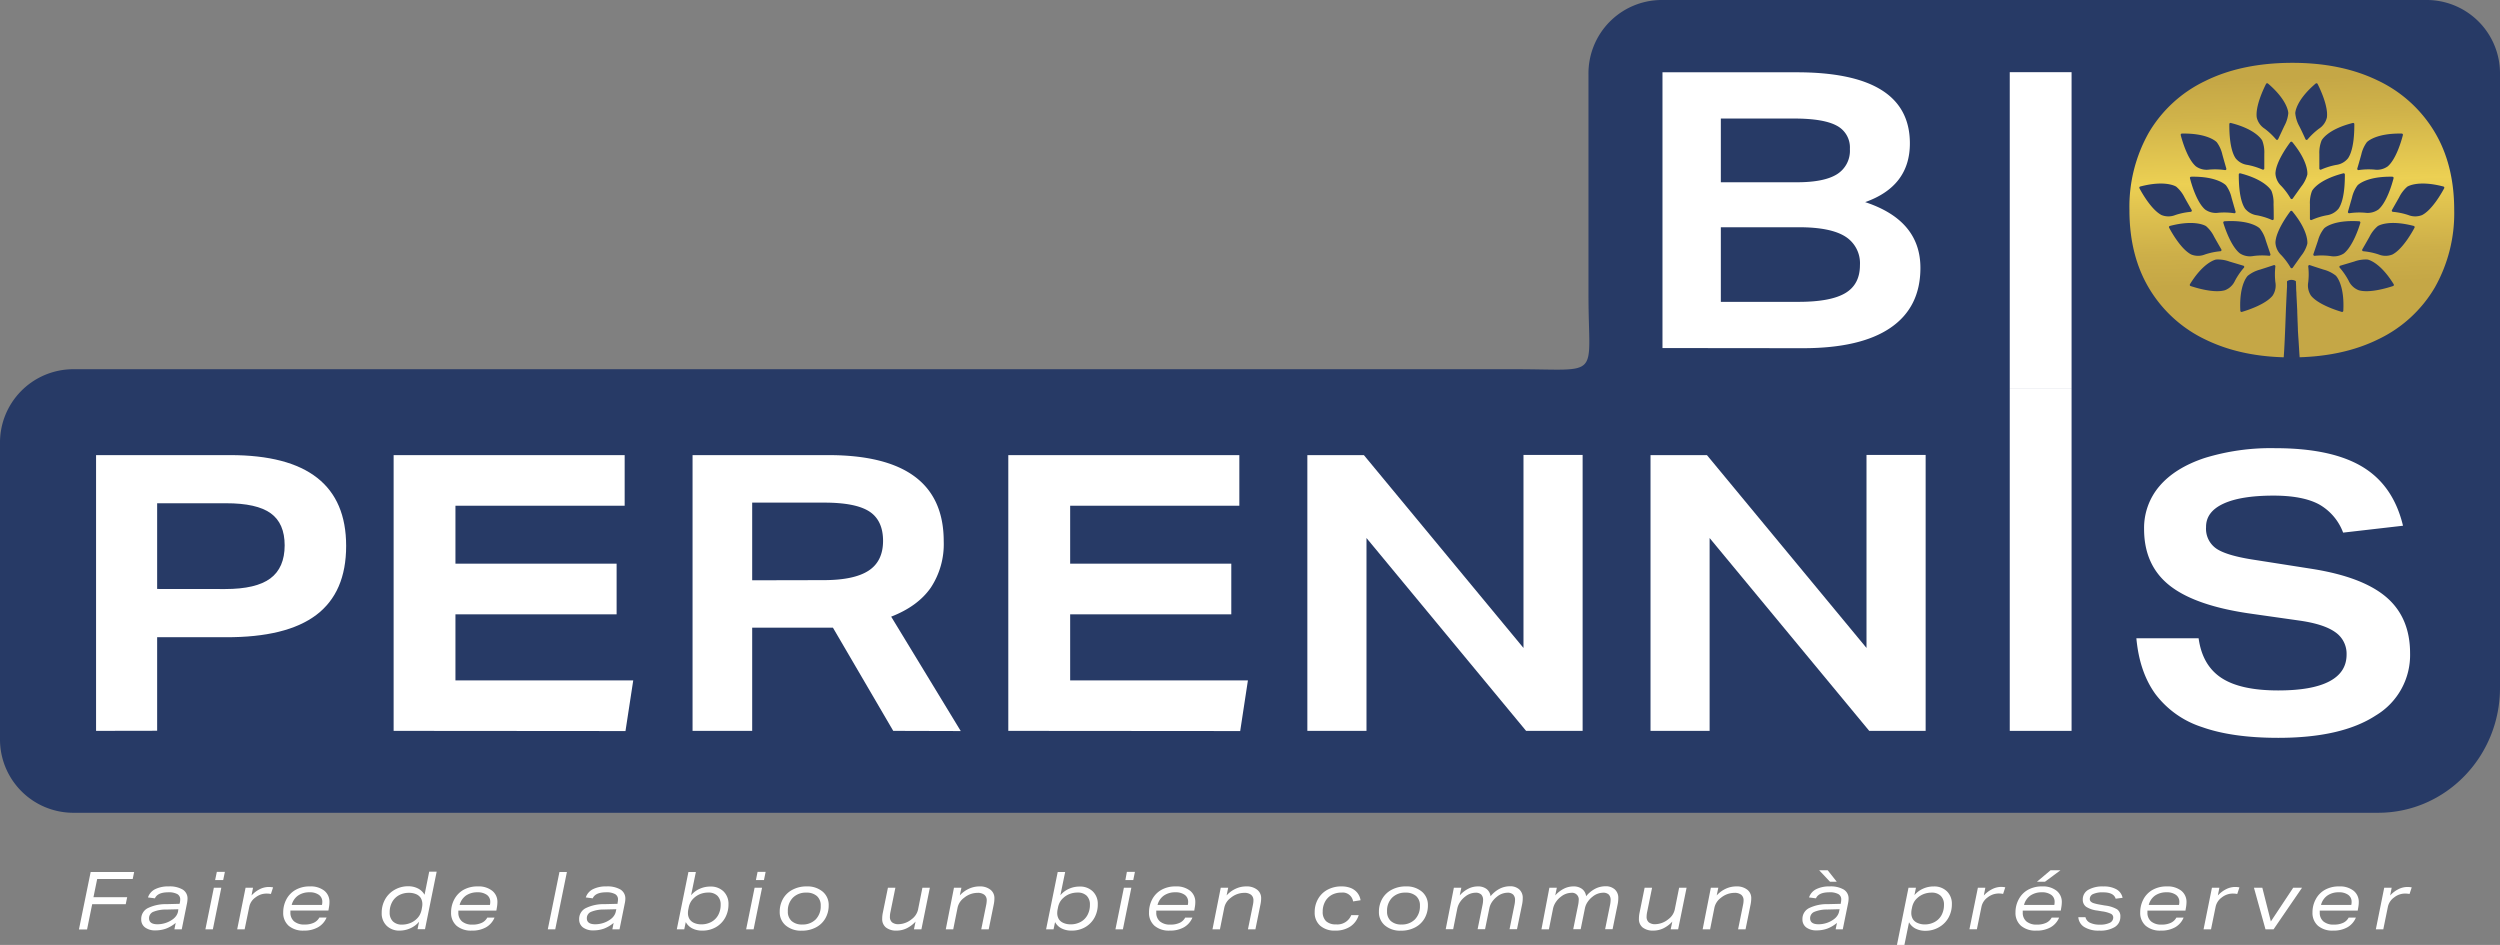 <svg xmlns="http://www.w3.org/2000/svg" xmlns:xlink="http://www.w3.org/1999/xlink" viewBox="0 0 670.88 253.58"><rect x="0" y="0" width="670.88" height="253.58" fill="#808080" stroke="none"/><defs><style>.a{fill:#273a66;}.b{fill:#fff;}.c{fill:url(#a);}.d{fill:#2a3a64;}</style><linearGradient id="a" x1="614.07" y1="21" x2="615.55" y2="76.21" gradientUnits="userSpaceOnUse"><stop offset="0" stop-color="#c5a746"/><stop offset="0.18" stop-color="#d0b34a"/><stop offset="0.5" stop-color="#ecd053"/><stop offset="0.6" stop-color="#e2c550"/><stop offset="0.84" stop-color="#cdaf49"/><stop offset="1" stop-color="#c5a746"/></linearGradient></defs><path class="a" d="M651.45,0a19.69,19.69,0,0,1,19.43,19.94V184.57c0,18.51-14.62,33.54-32.69,33.54H19.43A19.69,19.69,0,0,1,0,198.17V119A19.69,19.69,0,0,1,19.43,99.08H406.84c23.18,0,19.43,2.89,19.43-19.93V19.94A19.69,19.69,0,0,1,445.7,0Z"/><path class="b" d="M446.13,93.4v-74h36q30.39,0,30.39,19.08,0,11.51-12,15.76,14.82,4.88,14.83,17.63,0,10.58-8,16.07t-23.49,5.5Zm36.09-44.49q7.35,0,10.78-2.18A7.41,7.41,0,0,0,496.42,40a6.59,6.59,0,0,0-3.52-6.27q-3.52-1.92-11.51-1.92h-19.6V48.91ZM482.63,81q8.61,0,12.55-2.34c2.62-1.55,3.94-4.06,3.94-7.52a8.45,8.45,0,0,0-3.94-7.67q-3.94-2.49-12.45-2.49H461.79V81Z"/><path class="b" d="M539.32,104.37v-85h16.59v85Z"/><path class="b" d="M25.78,196.13v-74h36q31.11,0,31.11,24.37,0,12.45-8,18.51T60.52,171H42.17v25.1Zm34.64-38.06q8.3,0,12.13-2.85t3.84-8.87q0-5.91-3.74-8.61t-12-2.69H42.17v23Z"/><path class="b" d="M105.63,196.13v-74h62v13.59H122.22v15.55h43.25v13.59H122.22v17.73h47.71l-2.08,13.59Z"/><path class="b" d="M239.7,196.13l-16.18-27.69H201.85v27.69h-16v-74h36.4q31,0,31,23.13a21.18,21.18,0,0,1-3.47,12.44q-3.48,5-10.63,7.78l18.67,30.7ZM221,155.68q8.19,0,12.08-2.54c2.6-1.69,3.89-4.37,3.89-8s-1.23-6.29-3.68-7.88-6.48-2.38-12.08-2.38H201.85v20.84Z"/><path class="b" d="M270.58,196.13v-74h62v13.59H287.18v15.55h43.24v13.59H287.18v17.73h47.7l-2.07,13.59Z"/><path class="b" d="M409.53,196.13,366.7,144.38v51.75H350.83v-74H366l42.83,51.75V122.08h15.87v74.05Z"/><path class="b" d="M501.61,196.13l-42.83-51.75v51.75H442.92v-74h15.14l42.82,51.75V122.08h15.87v74.05Z"/><path class="b" d="M539.32,196.13V104.37h16.59v91.76Z"/><path class="b" d="M628.78,142.93a14.47,14.47,0,0,0-6.53-7.62Q617.89,133,610.11,133q-8.8,0-13.48,2.18T592,141.47a6.45,6.45,0,0,0,2.85,5.81q2.85,1.88,10.42,3l15.24,2.39q13.59,2.17,19.91,7.62t6.33,15A18.88,18.88,0,0,1,637.54,192q-9.18,6-26.18,6-12.35,0-20.48-2.9a25.41,25.41,0,0,1-12.45-8.82q-4.3-5.91-5.13-15H590q1,7.26,6.11,10.63t15.25,3.37q9.12,0,13.74-2.44c3.07-1.62,4.61-4,4.61-7.21a7,7,0,0,0-3.06-6q-3.06-2.18-9.69-3.11l-12.45-1.77q-15.13-2.07-22.14-7.51t-7-15.3a17.23,17.23,0,0,1,4.15-11.51q4.15-4.87,12.08-7.52a60.23,60.23,0,0,1,18.93-2.64q15.13,0,23.43,5t10.89,15.81Z"/><path class="b" d="M24.33,234H36l-.39,1.88H26.08l-1,4.88h9.05l-.39,1.88h-9l-1.38,6.79H21.18Z"/><path class="b" d="M41.7,249.67a4.42,4.42,0,0,1-2.8-.81,2.6,2.6,0,0,1-1-2.17,3.23,3.23,0,0,1,1.68-2.95,10.9,10.9,0,0,1,5.1-1.11l3.52-.09.05-.24a4.94,4.94,0,0,0,.11-.91,1.58,1.58,0,0,0-.78-1.46,4.75,4.75,0,0,0-2.42-.48c-1.92,0-3.11.54-3.59,1.62l-1.86-.24a3.78,3.78,0,0,1,1.91-2.21,7.79,7.79,0,0,1,3.65-.75,6.9,6.9,0,0,1,3.75.84,2.78,2.78,0,0,1,1.3,2.49,6.63,6.63,0,0,1-.15,1.27l-1.4,6.92H46.8l.35-1.73a9,9,0,0,1-2.61,1.54A8.25,8.25,0,0,1,41.7,249.67ZM47.86,244l-3.24.08a8.91,8.91,0,0,0-3.54.63A1.84,1.84,0,0,0,40,246.43c0,1.06.76,1.6,2.27,1.6a7.07,7.07,0,0,0,2.16-.35,6.84,6.84,0,0,0,1.95-1,3.91,3.91,0,0,0,.92-.94,3,3,0,0,0,.48-1.14Z"/><path class="b" d="M57.39,238.22h2l-2.27,11.17h-2Zm.8-4.26h2.16l-.46,2.21H57.73Z"/><path class="b" d="M65.9,238.22h2l-.41,2.09a7.57,7.57,0,0,1,2.22-1.7,5.52,5.52,0,0,1,2.45-.59,6.62,6.62,0,0,1,1.12.11l-.58,1.77a6.58,6.58,0,0,0-1.08-.11,5.12,5.12,0,0,0-1.66.26,5.24,5.24,0,0,0-1.43.8,4,4,0,0,0-1.62,2.42l-1.26,6.12h-2Z"/><path class="b" d="M81.54,249.73a5.93,5.93,0,0,1-4.08-1.3A4.57,4.57,0,0,1,76,244.85a7.42,7.42,0,0,1,.86-3.52,6.29,6.29,0,0,1,2.47-2.54,7.58,7.58,0,0,1,3.84-.92A5.92,5.92,0,0,1,87,239a3.79,3.79,0,0,1,1.41,3.11,7.17,7.17,0,0,1-.11,1.23l-.17,1H77.93a2.46,2.46,0,0,0,0,.26v.24a3.05,3.05,0,0,0,1,2.42,4.19,4.19,0,0,0,2.81.84,5.64,5.64,0,0,0,2.45-.47,3.28,3.28,0,0,0,1.51-1.41h1.94a5.33,5.33,0,0,1-2.28,2.6A7.48,7.48,0,0,1,81.54,249.73Zm4.86-6.89a3.32,3.32,0,0,0,.09-.8,2.24,2.24,0,0,0-.92-1.91,4.11,4.11,0,0,0-2.49-.68,5.26,5.26,0,0,0-3.09.87,4.38,4.38,0,0,0-1.71,2.52Z"/><path class="b" d="M107.29,249.73a4.82,4.82,0,0,1-3.53-1.3,4.62,4.62,0,0,1-1.33-3.45,7.33,7.33,0,0,1,.88-3.58,6.7,6.7,0,0,1,2.5-2.57,7.2,7.2,0,0,1,3.71-1,5.67,5.67,0,0,1,2.66.6,4.14,4.14,0,0,1,1.75,1.69l1.25-6.2h2l-3.13,15.43h-2l.41-2a6.47,6.47,0,0,1-2.29,1.73A7,7,0,0,1,107.29,249.73Zm5.94-6.11a4.67,4.67,0,0,0,.11-1,3.15,3.15,0,0,0-.45-1.68,2.78,2.78,0,0,0-1.25-1,4.85,4.85,0,0,0-1.88-.35,5.54,5.54,0,0,0-2.67.63,4.61,4.61,0,0,0-1.85,1.84,5.58,5.58,0,0,0-.67,2.78,3.22,3.22,0,0,0,.88,2.43,3.35,3.35,0,0,0,2.45.85,5.89,5.89,0,0,0,2.08-.38,5.06,5.06,0,0,0,1.76-1.09,4.43,4.43,0,0,0,.9-1.12,5.35,5.35,0,0,0,.51-1.45Z"/><path class="b" d="M126.61,249.73a6,6,0,0,1-4.09-1.3,4.57,4.57,0,0,1-1.47-3.58,7.31,7.31,0,0,1,.87-3.52,6.33,6.33,0,0,1,2.46-2.54,7.64,7.64,0,0,1,3.85-.92,5.87,5.87,0,0,1,3.83,1.15,3.77,3.77,0,0,1,1.42,3.11,8.34,8.34,0,0,1-.11,1.23l-.17,1H123a2.46,2.46,0,0,0,0,.26v.24a3,3,0,0,0,1,2.42,4.17,4.17,0,0,0,2.81.84,5.67,5.67,0,0,0,2.45-.47,3.21,3.21,0,0,0,1.5-1.41h1.95a5.33,5.33,0,0,1-2.28,2.6A7.48,7.48,0,0,1,126.61,249.73Zm4.86-6.89a3.32,3.32,0,0,0,.09-.8,2.24,2.24,0,0,0-.92-1.91,4.16,4.16,0,0,0-2.5-.68,5.31,5.31,0,0,0-3.09.87,4.48,4.48,0,0,0-1.71,2.52Z"/><path class="b" d="M150.13,234h2L149,249.39h-2Z"/><path class="b" d="M159.23,249.67a4.45,4.45,0,0,1-2.81-.81,2.63,2.63,0,0,1-1-2.17,3.22,3.22,0,0,1,1.69-2.95,10.84,10.84,0,0,1,5.1-1.11l3.52-.09,0-.24a4.94,4.94,0,0,0,.11-.91,1.58,1.58,0,0,0-.78-1.46,4.73,4.73,0,0,0-2.42-.48c-1.91,0-3.11.54-3.58,1.62l-1.86-.24a3.78,3.78,0,0,1,1.91-2.21,7.75,7.75,0,0,1,3.64-.75,6.94,6.94,0,0,1,3.76.84,2.8,2.8,0,0,1,1.3,2.49,6,6,0,0,1-.16,1.27l-1.4,6.92h-1.92l.34-1.73a8.92,8.92,0,0,1-2.6,1.54A8.29,8.29,0,0,1,159.23,249.67Zm6.16-5.68-3.24.08a8.93,8.93,0,0,0-3.55.63,1.83,1.83,0,0,0-1.12,1.73c0,1.06.75,1.6,2.27,1.6a7.07,7.07,0,0,0,2.16-.35,6.66,6.66,0,0,0,1.94-1,3.74,3.74,0,0,0,.92-.94,3.16,3.16,0,0,0,.49-1.14Z"/><path class="b" d="M188.44,249.73a5.64,5.64,0,0,1-2.66-.59,4.1,4.1,0,0,1-1.75-1.7l-.41,1.95h-2L184.74,234h2l-1.29,6.25a6.29,6.29,0,0,1,2.29-1.73,6.84,6.84,0,0,1,2.89-.61,4.85,4.85,0,0,1,3.54,1.31,4.63,4.63,0,0,1,1.32,3.45,7.37,7.37,0,0,1-.87,3.57,6.59,6.59,0,0,1-2.51,2.57A7.16,7.16,0,0,1,188.44,249.73ZM184.72,244a5.28,5.28,0,0,0-.11,1,3.08,3.08,0,0,0,.46,1.69,2.71,2.71,0,0,0,1.25,1,4.64,4.64,0,0,0,1.88.36,5.49,5.49,0,0,0,2.67-.64,4.59,4.59,0,0,0,1.85-1.83,5.69,5.69,0,0,0,.67-2.78,3.26,3.26,0,0,0-.88-2.43,3.35,3.35,0,0,0-2.45-.85,5.94,5.94,0,0,0-2.09.37,5.34,5.34,0,0,0-1.76,1.1,4.27,4.27,0,0,0-.89,1.12,4.66,4.66,0,0,0-.51,1.45Z"/><path class="b" d="M202.5,238.22h2l-2.27,11.17h-2Zm.8-4.26h2.16l-.45,2.21h-2.16Z"/><path class="b" d="M215.14,249.75a6.33,6.33,0,0,1-4.28-1.39,4.62,4.62,0,0,1-1.62-3.68,6.89,6.89,0,0,1,.89-3.49,6.21,6.21,0,0,1,2.54-2.43,7.94,7.94,0,0,1,3.81-.89,6.34,6.34,0,0,1,4.28,1.4,4.61,4.61,0,0,1,1.62,3.68,6.89,6.89,0,0,1-.89,3.49,6.21,6.21,0,0,1-2.54,2.43A7.94,7.94,0,0,1,215.14,249.75Zm.13-1.66a4.86,4.86,0,0,0,3.62-1.36,5,5,0,0,0,1.35-3.65,3.32,3.32,0,0,0-1-2.6,4.07,4.07,0,0,0-2.85-.94,4.86,4.86,0,0,0-3.62,1.36,4.94,4.94,0,0,0-1.35,3.65,3.34,3.34,0,0,0,1,2.6A4.07,4.07,0,0,0,215.27,248.09Z"/><path class="b" d="M240.61,249.73a4.44,4.44,0,0,1-2.87-.84,2.87,2.87,0,0,1-1-2.35,7.83,7.83,0,0,1,.15-1.52l1.39-6.8h2l-1.34,6.59a5.71,5.71,0,0,0-.13,1.16,1.9,1.9,0,0,0,.58,1.54,2.69,2.69,0,0,0,1.77.5,5.76,5.76,0,0,0,3.46-1.32,4.44,4.44,0,0,0,1.73-2.55l1.18-5.92h2l-2.27,11.17h-2l.43-2.08a7.84,7.84,0,0,1-2.4,1.81A6.19,6.19,0,0,1,240.61,249.73Z"/><path class="b" d="M256,238.22h2l-.44,2.07A7.58,7.58,0,0,1,260,238.5a6.74,6.74,0,0,1,2.86-.63,4.51,4.51,0,0,1,2.91.87,2.82,2.82,0,0,1,1.08,2.33,7.9,7.9,0,0,1-.17,1.62l-1.36,6.7h-2l1.34-6.61a6.52,6.52,0,0,0,.13-1.15,1.85,1.85,0,0,0-.63-1.51,2.8,2.8,0,0,0-1.84-.52,5.72,5.72,0,0,0-3.6,1.32,4.44,4.44,0,0,0-1.73,2.55l-1.19,5.92h-2Z"/><path class="b" d="M287.54,249.73a5.64,5.64,0,0,1-2.66-.59,4,4,0,0,1-1.75-1.7l-.41,1.95h-2L283.84,234h2l-1.29,6.25a6.29,6.29,0,0,1,2.29-1.73,6.81,6.81,0,0,1,2.89-.61,4.81,4.81,0,0,1,3.53,1.31,4.6,4.6,0,0,1,1.33,3.45,7.37,7.37,0,0,1-.87,3.57,6.66,6.66,0,0,1-2.51,2.57A7.16,7.16,0,0,1,287.54,249.73ZM283.82,244a5.28,5.28,0,0,0-.11,1,3.16,3.16,0,0,0,.45,1.69,2.74,2.74,0,0,0,1.26,1,4.64,4.64,0,0,0,1.88.36,5.49,5.49,0,0,0,2.67-.64,4.5,4.5,0,0,0,1.84-1.83,5.58,5.58,0,0,0,.67-2.78,3.25,3.25,0,0,0-.87-2.43,3.37,3.37,0,0,0-2.45-.85,5.9,5.9,0,0,0-2.09.37,5.24,5.24,0,0,0-1.76,1.1,4.31,4.31,0,0,0-.9,1.12,4.93,4.93,0,0,0-.5,1.45Z"/><path class="b" d="M301.6,238.22h2l-2.27,11.17h-2Zm.8-4.26h2.16l-.45,2.21H302Z"/><path class="b" d="M313.89,249.73a5.93,5.93,0,0,1-4.08-1.3,4.57,4.57,0,0,1-1.47-3.58,7.42,7.42,0,0,1,.86-3.52,6.29,6.29,0,0,1,2.47-2.54,7.61,7.61,0,0,1,3.84-.92,5.9,5.9,0,0,1,3.84,1.15,3.79,3.79,0,0,1,1.41,3.11,7.17,7.17,0,0,1-.11,1.23l-.17,1H310.29a1.22,1.22,0,0,0,0,.26v.24a3,3,0,0,0,1,2.42,4.14,4.14,0,0,0,2.8.84,5.68,5.68,0,0,0,2.46-.47,3.21,3.21,0,0,0,1.5-1.41h1.94a5.33,5.33,0,0,1-2.28,2.6A7.46,7.46,0,0,1,313.89,249.73Zm4.86-6.89a3.32,3.32,0,0,0,.09-.8,2.24,2.24,0,0,0-.92-1.91,4.11,4.11,0,0,0-2.49-.68,5.26,5.26,0,0,0-3.09.87,4.38,4.38,0,0,0-1.71,2.52Z"/><path class="b" d="M327.59,238.22h2l-.43,2.07a7.37,7.37,0,0,1,2.42-1.79,6.66,6.66,0,0,1,2.85-.63,4.51,4.51,0,0,1,2.91.87,2.82,2.82,0,0,1,1.09,2.33,8,8,0,0,1-.18,1.62l-1.36,6.7h-2l1.34-6.61a5.7,5.7,0,0,0,.13-1.15,1.85,1.85,0,0,0-.63-1.51,2.79,2.79,0,0,0-1.83-.52,5.73,5.73,0,0,0-3.61,1.32,4.44,4.44,0,0,0-1.73,2.55l-1.19,5.92h-2Z"/><path class="b" d="M358.27,249.73a5.8,5.8,0,0,1-4-1.32,4.59,4.59,0,0,1-1.47-3.62,7,7,0,0,1,.88-3.51,6.32,6.32,0,0,1,2.52-2.5,7.76,7.76,0,0,1,3.86-.91,6.66,6.66,0,0,1,2.43.43,4.35,4.35,0,0,1,1.75,1.28,4.26,4.26,0,0,1,.87,2l-2,.32a2.83,2.83,0,0,0-3.15-2.37,5.28,5.28,0,0,0-2.59.62,4.56,4.56,0,0,0-1.78,1.81,5.49,5.49,0,0,0-.64,2.69,3.39,3.39,0,0,0,.9,2.55,3.75,3.75,0,0,0,2.66.86,4,4,0,0,0,4.1-2.48h2a5.61,5.61,0,0,1-2.29,3.08A7.15,7.15,0,0,1,358.27,249.73Z"/><path class="b" d="M375.94,249.75a6.33,6.33,0,0,1-4.28-1.39,4.62,4.62,0,0,1-1.62-3.68,6.89,6.89,0,0,1,.89-3.49,6.21,6.21,0,0,1,2.54-2.43,7.94,7.94,0,0,1,3.81-.89,6.34,6.34,0,0,1,4.28,1.4,4.61,4.61,0,0,1,1.62,3.68,6.89,6.89,0,0,1-.89,3.49,6.27,6.27,0,0,1-2.54,2.43A7.94,7.94,0,0,1,375.94,249.75Zm.13-1.66a4.86,4.86,0,0,0,3.62-1.36,5,5,0,0,0,1.35-3.65,3.32,3.32,0,0,0-1-2.6,4.07,4.07,0,0,0-2.85-.94,4.86,4.86,0,0,0-3.62,1.36,4.94,4.94,0,0,0-1.35,3.65,3.34,3.34,0,0,0,1,2.6A4.07,4.07,0,0,0,376.07,248.09Z"/><path class="b" d="M390.15,238.22h2l-.43,2.07A7.68,7.68,0,0,1,394,238.5a5.67,5.67,0,0,1,2.57-.63,3.75,3.75,0,0,1,2.35.69,2.88,2.88,0,0,1,1.07,1.95,7.8,7.8,0,0,1,2.41-2,6.12,6.12,0,0,1,2.77-.68,3.58,3.58,0,0,1,2.54.86,3,3,0,0,1,.92,2.34,8.24,8.24,0,0,1-.15,1.56l-1.39,6.76h-2l1.34-6.61a6.46,6.46,0,0,0,.13-1.15,2,2,0,0,0-.5-1.53,2.09,2.09,0,0,0-1.53-.5,4.63,4.63,0,0,0-2.83,1.08,6.16,6.16,0,0,0-1.31,1.39,4.81,4.81,0,0,0-.7,1.61l-1.17,5.71h-2l1.34-6.61a6.46,6.46,0,0,0,.13-1.15,2.08,2.08,0,0,0-.49-1.53,2.13,2.13,0,0,0-1.54-.5,4.54,4.54,0,0,0-2.72,1,6,6,0,0,0-1.4,1.46,5,5,0,0,0-.76,1.74l-1.12,5.6h-2Z"/><path class="b" d="M415.78,238.22h2l-.43,2.07a7.68,7.68,0,0,1,2.29-1.79,5.7,5.7,0,0,1,2.57-.63,3.75,3.75,0,0,1,2.35.69,2.84,2.84,0,0,1,1.07,1.95,7.84,7.84,0,0,1,2.42-2,6.05,6.05,0,0,1,2.76-.68,3.58,3.58,0,0,1,2.54.86,3,3,0,0,1,.92,2.34,8.24,8.24,0,0,1-.15,1.56l-1.38,6.76h-2l1.34-6.61a6.46,6.46,0,0,0,.13-1.15,2.08,2.08,0,0,0-.49-1.53,2.11,2.11,0,0,0-1.54-.5,4.63,4.63,0,0,0-2.83,1.08,5.9,5.9,0,0,0-1.3,1.39,4.65,4.65,0,0,0-.71,1.61l-1.16,5.71h-2l1.34-6.61a7.56,7.56,0,0,0,.13-1.15,1.78,1.78,0,0,0-2-2,4.56,4.56,0,0,0-2.72,1,6,6,0,0,0-1.4,1.46,5,5,0,0,0-.76,1.74l-1.12,5.6h-2Z"/><path class="b" d="M443.69,249.73a4.47,4.47,0,0,1-2.88-.84,2.86,2.86,0,0,1-1-2.35,7.83,7.83,0,0,1,.15-1.52l1.38-6.8h2L442,244.81a6.52,6.52,0,0,0-.13,1.16,1.9,1.9,0,0,0,.59,1.54,2.69,2.69,0,0,0,1.77.5,5.73,5.73,0,0,0,3.45-1.32,4.39,4.39,0,0,0,1.73-2.55l1.19-5.92h2l-2.27,11.17h-2l.44-2.08a8.08,8.08,0,0,1-2.4,1.81A6.26,6.26,0,0,1,443.69,249.73Z"/><path class="b" d="M459.11,238.22h2l-.43,2.07a7.47,7.47,0,0,1,2.42-1.79,6.72,6.72,0,0,1,2.85-.63,4.52,4.52,0,0,1,2.92.87,2.82,2.82,0,0,1,1.08,2.33,8.67,8.67,0,0,1-.17,1.62l-1.36,6.7h-2l1.34-6.61a5.7,5.7,0,0,0,.13-1.15,1.87,1.87,0,0,0-.62-1.51,2.8,2.8,0,0,0-1.84-.52,5.77,5.77,0,0,0-3.61,1.32,4.49,4.49,0,0,0-1.73,2.55l-1.18,5.92h-2Z"/><path class="b" d="M487.5,249.67a4.45,4.45,0,0,1-2.81-.81,2.62,2.62,0,0,1-1-2.17,3.23,3.23,0,0,1,1.68-2.95,10.84,10.84,0,0,1,5.1-1.11l3.52-.09,0-.24a4.2,4.2,0,0,0,.11-.91,1.58,1.58,0,0,0-.78-1.46,4.7,4.7,0,0,0-2.42-.48c-1.91,0-3.11.54-3.58,1.62l-1.86-.24a3.78,3.78,0,0,1,1.91-2.21,7.75,7.75,0,0,1,3.64-.75,6.94,6.94,0,0,1,3.76.84,2.78,2.78,0,0,1,1.3,2.49,6.63,6.63,0,0,1-.15,1.27l-1.41,6.92H492.6l.35-1.73a9,9,0,0,1-2.61,1.54A8.25,8.25,0,0,1,487.5,249.67Zm6.16-5.68-3.24.08a8.93,8.93,0,0,0-3.55.63,1.84,1.84,0,0,0-1.12,1.73c0,1.06.76,1.6,2.27,1.6a7.07,7.07,0,0,0,2.16-.35,6.66,6.66,0,0,0,1.94-1,3.74,3.74,0,0,0,.92-.94,3,3,0,0,0,.49-1.14Zm-5.49-10.46h2.29l2.44,3.09h-1.81Z"/><path class="b" d="M512.15,238.22h2l-.41,2a6.38,6.38,0,0,1,2.29-1.73,6.85,6.85,0,0,1,2.9-.61,4.84,4.84,0,0,1,3.53,1.31,4.64,4.64,0,0,1,1.33,3.45,7.38,7.38,0,0,1-.88,3.57,6.59,6.59,0,0,1-2.51,2.57,7.14,7.14,0,0,1-3.7,1,5.67,5.67,0,0,1-2.66-.59,4.1,4.1,0,0,1-1.75-1.7l-1.25,6.14h-2Zm4.32,9.85a5.46,5.46,0,0,0,2.67-.64A4.59,4.59,0,0,0,521,245.6a5.69,5.69,0,0,0,.67-2.78,3.22,3.22,0,0,0-.88-2.43,3.35,3.35,0,0,0-2.45-.85,5.84,5.84,0,0,0-2.08.37,5.39,5.39,0,0,0-1.77,1.1,4.27,4.27,0,0,0-.89,1.12,4.93,4.93,0,0,0-.51,1.45L513,244a5.23,5.23,0,0,0-.1,1,3.16,3.16,0,0,0,.45,1.69,2.71,2.71,0,0,0,1.25,1A4.67,4.67,0,0,0,516.47,248.07Z"/><path class="b" d="M530.77,238.22h2l-.41,2.09a7.61,7.61,0,0,1,2.23-1.7A5.45,5.45,0,0,1,537,238a6.52,6.52,0,0,1,1.12.11l-.58,1.77a6.37,6.37,0,0,0-1.08-.11,5,5,0,0,0-1.65.26,5.15,5.15,0,0,0-1.44.8,4.14,4.14,0,0,0-1.62,2.42l-1.25,6.12h-2Z"/><path class="b" d="M546.42,249.73a5.94,5.94,0,0,1-4.09-1.3,4.57,4.57,0,0,1-1.47-3.58,7.31,7.31,0,0,1,.87-3.52,6.27,6.27,0,0,1,2.46-2.54,7.64,7.64,0,0,1,3.85-.92,5.87,5.87,0,0,1,3.83,1.15,3.8,3.8,0,0,1,1.42,3.11,8.34,8.34,0,0,1-.11,1.23l-.17,1h-10.2a1.18,1.18,0,0,0,0,.26v.24a3,3,0,0,0,1,2.42,4.17,4.17,0,0,0,2.81.84,5.67,5.67,0,0,0,2.45-.47,3.21,3.21,0,0,0,1.5-1.41h2a5.33,5.33,0,0,1-2.28,2.6A7.48,7.48,0,0,1,546.42,249.73Zm4.86-6.89a3.94,3.94,0,0,0,.08-.8,2.22,2.22,0,0,0-.92-1.91,4.11,4.11,0,0,0-2.49-.68,5.31,5.31,0,0,0-3.09.87,4.43,4.43,0,0,0-1.71,2.52Zm-1-9.31h2.66l-4.17,3.09h-2.16Z"/><path class="b" d="M563.35,249.73a7.26,7.26,0,0,1-4-.94,3.4,3.4,0,0,1-1.63-2.66h1.92a2.2,2.2,0,0,0,1.21,1.49,5.86,5.86,0,0,0,2.66.51,5.75,5.75,0,0,0,2.64-.49,1.55,1.55,0,0,0,.94-1.43,1.09,1.09,0,0,0-.63-1,8,8,0,0,0-2.31-.64l-1.31-.22a7.09,7.09,0,0,1-3-1,2.28,2.28,0,0,1-.92-1.93,2.93,2.93,0,0,1,1.44-2.62,7.69,7.69,0,0,1,4.12-.92,6.81,6.81,0,0,1,3.49.78,3.4,3.4,0,0,1,1.63,2.27l-1.86.24q-.5-1.71-3.39-1.71a6.12,6.12,0,0,0-2.64.45,1.44,1.44,0,0,0-.91,1.32,1,1,0,0,0,.25.69,2,2,0,0,0,.82.46,12.88,12.88,0,0,0,1.66.38l1.36.24a8.26,8.26,0,0,1,3.21,1A2.21,2.21,0,0,1,569,246a3.16,3.16,0,0,1-1.51,2.78A7.43,7.43,0,0,1,563.35,249.73Z"/><path class="b" d="M579.88,249.73a5.93,5.93,0,0,1-4.08-1.3,4.57,4.57,0,0,1-1.47-3.58,7.42,7.42,0,0,1,.86-3.52,6.29,6.29,0,0,1,2.47-2.54,7.58,7.58,0,0,1,3.84-.92,5.92,5.92,0,0,1,3.84,1.15,3.79,3.79,0,0,1,1.41,3.11,8.34,8.34,0,0,1-.11,1.23l-.17,1h-10.2a2.46,2.46,0,0,0,0,.26v.24a3,3,0,0,0,1,2.42,4.19,4.19,0,0,0,2.81.84,5.64,5.64,0,0,0,2.45-.47,3.28,3.28,0,0,0,1.51-1.41h1.94a5.33,5.33,0,0,1-2.28,2.6A7.48,7.48,0,0,1,579.88,249.73Zm4.86-6.89a3.32,3.32,0,0,0,.09-.8,2.24,2.24,0,0,0-.92-1.91,4.12,4.12,0,0,0-2.5-.68,5.31,5.31,0,0,0-3.09.87,4.42,4.42,0,0,0-1.7,2.52Z"/><path class="b" d="M593.58,238.22h2l-.42,2.09a7.74,7.74,0,0,1,2.23-1.7,5.48,5.48,0,0,1,2.44-.59,6.73,6.73,0,0,1,1.13.11l-.59,1.77a6.37,6.37,0,0,0-1.08-.11,4.75,4.75,0,0,0-3.09,1.06,4.14,4.14,0,0,0-1.62,2.42l-1.25,6.12h-2Z"/><path class="b" d="M604.85,238.22h2.25l2.29,9.05,6-9.05h2.37l-7.65,11.17h-2.16Z"/><path class="b" d="M626.11,249.73a5.93,5.93,0,0,1-4.08-1.3,4.57,4.57,0,0,1-1.47-3.58,7.31,7.31,0,0,1,.87-3.52,6.2,6.2,0,0,1,2.46-2.54,7.61,7.61,0,0,1,3.84-.92,5.9,5.9,0,0,1,3.84,1.15,3.79,3.79,0,0,1,1.41,3.11,7.17,7.17,0,0,1-.11,1.23l-.17,1H622.51a1.22,1.22,0,0,0,0,.26v.24a3,3,0,0,0,1,2.42,4.14,4.14,0,0,0,2.8.84,5.68,5.68,0,0,0,2.46-.47,3.21,3.21,0,0,0,1.5-1.41h1.94a5.33,5.33,0,0,1-2.28,2.6A7.46,7.46,0,0,1,626.11,249.73Zm4.86-6.89a3.32,3.32,0,0,0,.09-.8,2.24,2.24,0,0,0-.92-1.91,4.11,4.11,0,0,0-2.49-.68,5.26,5.26,0,0,0-3.09.87,4.38,4.38,0,0,0-1.71,2.52Z"/><path class="b" d="M639.81,238.22h2l-.41,2.09a7.57,7.57,0,0,1,2.22-1.7,5.51,5.51,0,0,1,2.44-.59,6.63,6.63,0,0,1,1.13.11l-.58,1.77a6.58,6.58,0,0,0-1.09-.11,4.7,4.7,0,0,0-3.08,1.06,4.11,4.11,0,0,0-1.63,2.42l-1.25,6.12h-2Z"/><path class="c" d="M658.59,56.36a40.41,40.41,0,0,1-5.22,20.82A35.1,35.1,0,0,1,638.31,91q-9.87,4.9-23.46,4.91-13.07,0-22.81-4.69a35.24,35.24,0,0,1-15.18-13.6q-5.43-8.91-5.42-21.24a40.37,40.37,0,0,1,5.21-20.81,35.09,35.09,0,0,1,15.07-13.81q9.85-4.89,23.45-4.9,13.07,0,22.81,4.69a35.36,35.36,0,0,1,15.19,13.59Q658.59,44,658.59,56.36Z"/><path class="d" d="M617.15,96.25h-1c-.33,0-.67,0-1,0-.77,0-1.5,0-2.24,0h-.1c.21-2.6.39-6.76.61-12.87.16-3.55.26-5.74.31-6.43v-.22a1.8,1.8,0,0,1,0-.21v-.43a5.42,5.42,0,0,1,0-.62,1.93,1.93,0,0,1,1.16-.36,2.15,2.15,0,0,1,1.21.34l.07,1.43c0,.24,0,.84.07,1.6,0,.6.06,1.36.1,2.24s.09,1.7.13,2.67c0,.7.05,1.45.07,2.22s.07,1.61.1,2.57c0,.67.07,1.35.1,2C616.91,92.44,617,94.59,617.15,96.25Z"/><path class="d" d="M615.15,38.14a.35.35,0,0,0-.53,0c-.9,1.2-3.89,5.39-4,8.39a4.93,4.93,0,0,0,1.55,3.36,18.06,18.06,0,0,1,2.52,3.38.34.34,0,0,0,.57,0l2.26-3.18a8.79,8.79,0,0,0,1.65-3.21s0,0,0,0S619.72,43.69,615.15,38.14Z"/><path class="d" d="M608.62,22.42a.34.34,0,0,0-.52.1c-.68,1.33-2.9,6-2.5,9a4.89,4.89,0,0,0,2.11,3,18.52,18.52,0,0,1,3.08,2.9.33.33,0,0,0,.55-.07L613,33.81a8.81,8.81,0,0,0,1.07-3.45v0S614.08,27.08,608.62,22.42Z"/><path class="d" d="M598.65,33a.32.32,0,0,0-.41.31c0,1.5,0,6.65,1.68,9.15a4.88,4.88,0,0,0,3.23,1.8,18.71,18.71,0,0,1,4,1.25.34.34,0,0,0,.48-.3c0-.83,0-2.45,0-3.92a8.77,8.77,0,0,0-.55-3.56s0,0,0,0S605.61,34.75,598.65,33Z"/><path class="d" d="M601.19,46.51a.33.33,0,0,0-.41.32c0,1.49,0,6.65,1.68,9.15a5,5,0,0,0,3.23,1.8,18.26,18.26,0,0,1,4,1.25.33.33,0,0,0,.47-.31c0-.82,0-2.44-.05-3.91a8.77,8.77,0,0,0-.55-3.56v0S608.15,48.3,601.19,46.51Z"/><path class="d" d="M596.93,59.38a.34.34,0,0,0-.3.43c.44,1.43,2.08,6.32,4.44,8.18a4.93,4.93,0,0,0,3.63.71,18.27,18.27,0,0,1,4.22-.06.33.33,0,0,0,.35-.44c-.26-.78-.79-2.31-1.25-3.7a8.88,8.88,0,0,0-1.63-3.22l0,0S604.1,58.93,596.93,59.38Z"/><path class="d" d="M588,47.42a.33.33,0,0,0-.32.41c.37,1.45,1.78,6.41,4.05,8.38a4.92,4.92,0,0,0,3.59.88,18.19,18.19,0,0,1,4.23.13.33.33,0,0,0,.37-.42c-.23-.79-.68-2.35-1.08-3.76a8.86,8.86,0,0,0-1.48-3.29l0,0S595.18,47.29,588,47.42Z"/><path class="d" d="M574.34,50.05a.33.33,0,0,0-.21.48c.7,1.32,3.25,5.8,5.92,7.18a4.91,4.91,0,0,0,3.69,0,18.12,18.12,0,0,1,4.14-.86.34.34,0,0,0,.26-.5c-.41-.72-1.22-2.12-1.93-3.4A9,9,0,0,0,584,50.1h0S581.29,48.23,574.34,50.05Z"/><path class="d" d="M582.3,60.63a.33.33,0,0,0-.21.48c.7,1.32,3.24,5.8,5.92,7.18a4.88,4.88,0,0,0,3.69,0,18.47,18.47,0,0,1,4.14-.87.33.33,0,0,0,.26-.5c-.41-.71-1.22-2.12-1.94-3.4A8.77,8.77,0,0,0,592,60.69l0,0S589.25,58.81,582.3,60.63Z"/><path class="d" d="M587.68,76.27a.33.33,0,0,0,.17.49c1.42.47,6.36,2,9.25,1.11a4.9,4.9,0,0,0,2.67-2.55,18.69,18.69,0,0,1,2.39-3.48.33.33,0,0,0-.15-.54l-3.75-1.12a8.88,8.88,0,0,0-3.57-.53h0S591.45,70.16,587.68,76.27Z"/><path class="d" d="M601.2,83.39a.33.33,0,0,0,.42.31c1.44-.43,6.34-2,8.23-4.35a4.88,4.88,0,0,0,.75-3.62,18.45,18.45,0,0,1,0-4.22.33.33,0,0,0-.43-.36c-.78.26-2.32.77-3.72,1.21A8.89,8.89,0,0,0,603.2,74s0,0,0,0S600.82,76.22,601.2,83.39Z"/><path class="d" d="M585.52,35.84a.34.34,0,0,0-.32.41c.38,1.45,1.79,6.41,4.06,8.38a4.92,4.92,0,0,0,3.59.88,18.74,18.74,0,0,1,4.22.13.32.32,0,0,0,.37-.41c-.23-.8-.68-2.35-1.07-3.77a8.78,8.78,0,0,0-1.49-3.29h0S592.71,35.72,585.52,35.84Z"/><path class="d" d="M621.41,22.42a.34.34,0,0,1,.52.1c.67,1.33,2.9,6,2.5,9a4.89,4.89,0,0,1-2.11,3,18.52,18.52,0,0,0-3.08,2.9.33.33,0,0,1-.56-.07c-.35-.75-1-2.21-1.68-3.53a8.87,8.87,0,0,1-1.06-3.45v0S615.94,27.08,621.41,22.42Z"/><path class="d" d="M631.38,33a.32.32,0,0,1,.41.31c0,1.5,0,6.65-1.68,9.15a4.91,4.91,0,0,1-3.23,1.8,18.71,18.71,0,0,0-4,1.25.33.33,0,0,1-.48-.3c0-.83,0-2.45,0-3.92A8.77,8.77,0,0,1,623,37.7s0,0,0,0S624.42,34.75,631.38,33Z"/><path class="d" d="M628.84,46.51a.33.33,0,0,1,.41.32c0,1.49,0,6.65-1.68,9.15a5,5,0,0,1-3.23,1.8,18.26,18.26,0,0,0-4,1.25.33.33,0,0,1-.47-.31c0-.82,0-2.44,0-3.91a8.86,8.86,0,0,1,.56-3.56v0S621.87,48.3,628.84,46.51Z"/><path class="d" d="M633.1,59.38a.34.34,0,0,1,.3.43C633,61.24,631.32,66.13,629,68a4.93,4.93,0,0,1-3.63.71,18.27,18.27,0,0,0-4.22-.06.33.33,0,0,1-.35-.44c.26-.78.79-2.31,1.25-3.7a8.88,8.88,0,0,1,1.63-3.22l0,0S625.93,58.93,633.1,59.38Z"/><path class="d" d="M642,47.42a.33.33,0,0,1,.32.41c-.37,1.45-1.78,6.41-4.05,8.38a5,5,0,0,1-3.6.88,18.1,18.1,0,0,0-4.22.13.33.33,0,0,1-.37-.42c.23-.79.68-2.35,1.08-3.76a8.86,8.86,0,0,1,1.48-3.29l0,0S634.85,47.29,642,47.42Z"/><path class="d" d="M655.69,50.05a.33.33,0,0,1,.21.48c-.71,1.32-3.25,5.8-5.92,7.18a4.94,4.94,0,0,1-3.7,0,18.12,18.12,0,0,0-4.13-.86.33.33,0,0,1-.26-.5c.41-.72,1.21-2.12,1.93-3.4A9,9,0,0,1,646,50.1h0S648.74,48.23,655.69,50.05Z"/><path class="d" d="M647.73,60.63a.34.34,0,0,1,.21.48c-.7,1.32-3.25,5.8-5.92,7.18a4.88,4.88,0,0,1-3.69,0,18.47,18.47,0,0,0-4.14-.87.33.33,0,0,1-.26-.5c.41-.71,1.22-2.12,1.94-3.4a8.77,8.77,0,0,1,2.21-2.84l0,0S640.78,58.81,647.73,60.63Z"/><path class="d" d="M642.35,76.27a.33.33,0,0,1-.17.49c-1.43.47-6.36,2-9.25,1.11a4.9,4.9,0,0,1-2.67-2.55,18.69,18.69,0,0,0-2.39-3.48.33.33,0,0,1,.15-.54l3.75-1.12a8.88,8.88,0,0,1,3.57-.53h0S638.58,70.16,642.35,76.27Z"/><path class="d" d="M628.83,83.39a.33.33,0,0,1-.42.31c-1.44-.43-6.34-2-8.24-4.35a4.93,4.93,0,0,1-.75-3.62,18.16,18.16,0,0,0,0-4.22.33.33,0,0,1,.43-.36c.78.26,2.32.77,3.72,1.21a8.89,8.89,0,0,1,3.24,1.6h0S629.21,76.22,628.83,83.39Z"/><path class="d" d="M644.51,35.84a.33.33,0,0,1,.31.41c-.37,1.45-1.78,6.41-4.05,8.38a4.92,4.92,0,0,1-3.59.88,18.75,18.75,0,0,0-4.22.13.33.33,0,0,1-.38-.41c.24-.8.69-2.35,1.08-3.77a8.86,8.86,0,0,1,1.48-3.29h0S637.32,35.72,644.51,35.84Z"/><path class="d" d="M615.15,56.7a.34.34,0,0,0-.53,0c-.9,1.19-3.89,5.39-4,8.39a4.93,4.93,0,0,0,1.55,3.36,18.06,18.06,0,0,1,2.52,3.38.34.34,0,0,0,.57,0l2.26-3.19a8.7,8.7,0,0,0,1.65-3.2s0,0,0,0S619.72,62.24,615.15,56.7Z"/></svg>